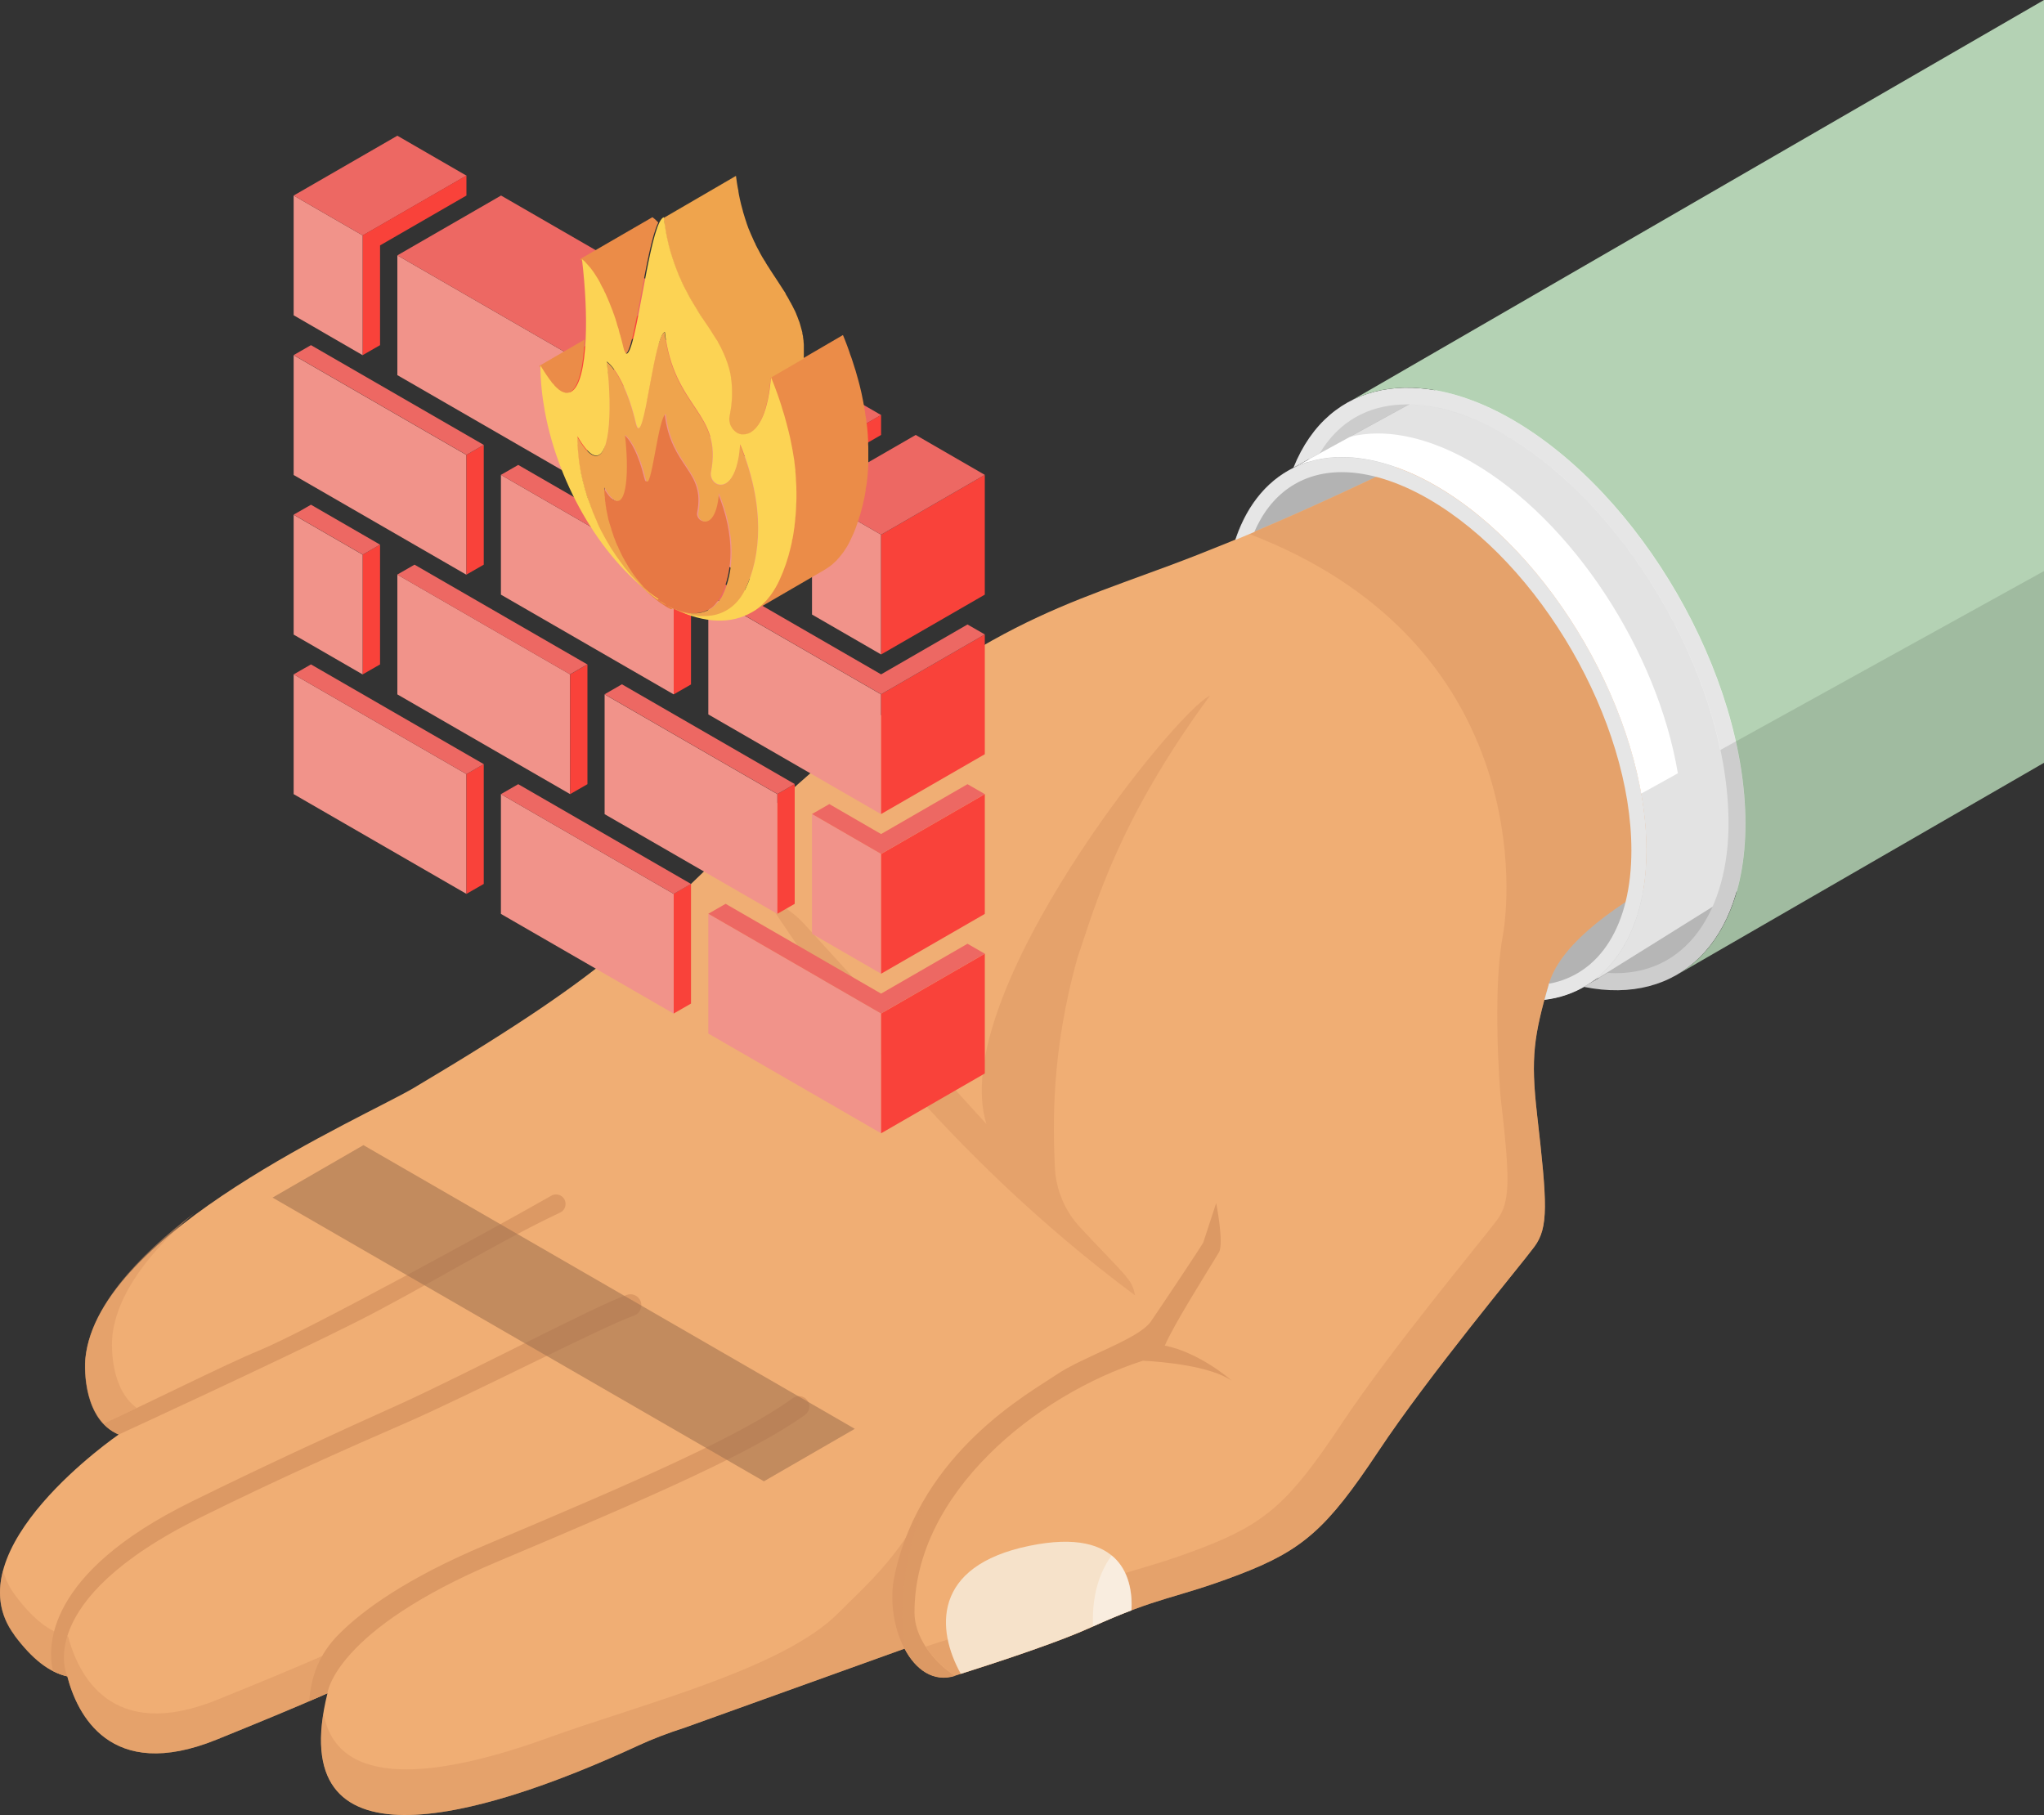 <?xml version="1.0" encoding="UTF-8"?>
<svg xmlns="http://www.w3.org/2000/svg" id="Ebene_1" data-name="Ebene 1" viewBox="0 0 150 133.2">
  <rect x="0" y="0" width="150" height="133.2" fill="#333333" stroke="none"/>
  <defs>
    <style>
      .cls-1 {
        opacity: .39;
      }

      .cls-1, .cls-2, .cls-3, .cls-4, .cls-5, .cls-6, .cls-7, .cls-8, .cls-9, .cls-10, .cls-11, .cls-12, .cls-13, .cls-14, .cls-15, .cls-16, .cls-17, .cls-18, .cls-19, .cls-20, .cls-21, .cls-22, .cls-23, .cls-24, .cls-25, .cls-26, .cls-27, .cls-28, .cls-29, .cls-30 {
        stroke-width: 0px;
      }

      .cls-1, .cls-26 {
        fill: #fff;
      }

      .cls-2 {
        fill: #b3b3b3;
      }

      .cls-3 {
        fill: #a18a39;
      }

      .cls-4 {
        fill: #fcd354;
      }

      .cls-5 {
        fill: #efa44d;
      }

      .cls-6 {
        fill: #843a13;
      }

      .cls-7 {
        opacity: .54;
      }

      .cls-7, .cls-9 {
        fill: #dc9964;
      }

      .cls-8 {
        fill: #9c6f33;
      }

      .cls-10 {
        fill: #9c8637;
      }

      .cls-11 {
        fill: #a9913b;
      }

      .cls-12 {
        fill: #a58d3a;
      }

      .cls-13 {
        fill: #f6e2ca;
      }

      .cls-14 {
        fill: #a37450;
        opacity: .6;
      }

      .cls-15 {
        fill: #a07235;
      }

      .cls-16 {
        fill: #944f2b;
      }

      .cls-17 {
        fill: #f0ae74;
      }

      .cls-18 {
        fill: #ed6863;
      }

      .cls-19 {
        fill: #e77844;
      }

      .cls-20 {
        fill: #f9423a;
      }

      .cls-21 {
        fill: #986c32;
      }

      .cls-22 {
        fill: #b4d2b4;
      }

      .cls-23 {
        fill: #000;
        opacity: .11;
      }

      .cls-24 {
        fill: #98522c;
      }

      .cls-25 {
        fill: #ccc;
      }

      .cls-27 {
        fill: #e6e6e6;
      }

      .cls-28 {
        fill: #a47536;
      }

      .cls-29 {
        fill: #f1938a;
      }

      .cls-30 {
        fill: #eb8c48;
      }
    </style>
  </defs>
  <g>
    <path class="cls-25" d="M94.7,40.44c0,10.75,7.57,23.86,16.88,29.24,2.52,1.45,5,2.22,7.19,2.22,5.2,0,8.43-4.31,8.43-11.24,0-10.75-7.57-23.86-16.88-29.24-2.52-1.45-5-2.22-7.19-2.22-5.2,0-8.43,4.31-8.43,11.24Z"></path>
    <path class="cls-2" d="M112.27,73.43c5.19,0,8.54-4.33,8.54-11.02,0-9.83-6.93-21.84-15.45-26.76-2.39-1.38-4.78-2.11-6.9-2.11-5.19,0-8.54,4.33-8.54,11.02,0,9.84,6.93,21.84,15.45,26.76,2.39,1.38,4.78,2.11,6.9,2.11Z"></path>
    <path class="cls-2" d="M91.03,44.56c0,9.48,6.68,21.06,14.9,25.8,2.22,1.28,4.42,1.96,6.34,1.96,4.59,0,7.44-3.8,7.44-9.92,0-9.48-6.68-21.06-14.9-25.8-2.22-1.28-4.42-1.96-6.34-1.96-4.59,0-7.44,3.8-7.44,9.92Z"></path>
    <g>
      <path class="cls-17" d="M1.06,120.01c1.31,1.75,2.54,2.71,3.88,3.02.7,2.7,3.1,7.82,10.95,4.64,3.11-1.26,5.8-2.37,8.14-3.4-3.23,13.06,10.61,9.47,22.77,3.85,1.09-.5,2.24-.94,3.43-1.32h0s16.16-5.81,16.16-5.81c.8,1.52,2.1,2.48,3.68,1.99.2-.07,6.81-2.1,9.97-3.54,5.17-2.35,6.07-2.05,10.83-3.86,4.76-1.81,6.52-3.41,10.27-9.05,3.75-5.65,10.41-13.61,11.46-15.03,1.05-1.42.95-3.15.2-9.7-.49-4.26-.21-5.82.85-9.56.73-2.55,3.85-5.28,9.23-8.19-2.43-4.61-2.57-9.65-3.9-13.23-5.26-14.09-5.28-19.33-10.09-19.63-.38-.02-11.67,6.08-23.11,10.33-9.1,3.39-15.3,4.9-30.39,18.9-8.88,8.23-9.39,10.12-24.99,19.4-3.72,2.21-23.18,10.57-24.13,19.85-.08.81-.12,4.52,2.45,5.6,0,0-12.34,8.45-7.66,14.72Z"></path>
      <path class="cls-7" d="M58.94,67.72l13.45,14.77c-2.94-9.41,13.93-30.35,16.4-31.43-6.72,9.14-8.39,15.35-9.7,19.17-1.97,6.97-1.81,12.34-1.68,15.41.07,1.66.73,3.23,1.86,4.44,3.44,3.68,3.82,3.79,4.02,4.98-13.9-10.34-22.78-22.42-27.03-29.06,1.03.34,1.94.93,2.67,1.72Z"></path>
      <path class="cls-9" d="M65.66,115.56c1.96-9.04,9.94-13.36,11.83-14.65,1.99-1.36,6.08-2.63,6.97-3.93.89-1.3,3.5-5.21,3.84-5.79h0s.95-2.9.95-2.9c0,0,.59,2.97.2,3.62-1.17,1.93-3.29,5.28-3.97,6.84,2.53.51,4.78,2.45,4.92,2.58-1.58-1.08-5.02-1.39-6.52-1.47-7.91,2.53-16.79,9.79-16.77,18.49,0,1.75,1.34,3.61,2.99,4.64-3.21,1.02-5.25-3.89-4.44-7.41Z"></path>
      <path class="cls-7" d="M77.29,117.49c5.17-2.35,6.07-2.05,10.83-3.86,4.76-1.81,6.52-3.41,10.27-9.05,3.75-5.65,10.41-13.61,11.46-15.03,1.02-1.38.96-3.05.26-9.17h0c-.01-.1-.61-7.43.16-11.62.79-4.3,1.31-21.92-18.58-29.57,9.13-3.85,16.89-8,17.2-7.98,4.81.3,4.83,5.54,10.09,19.63,1.33,3.57,1.47,8.61,3.9,13.22-5.38,2.91-8.5,5.63-9.23,8.18-1.07,3.73-1.35,5.3-.85,9.56,0,.02,0,.04,0,.07,0,0,0,0,0,0,.75,6.5.84,8.22-.21,9.63-1.05,1.42-7.71,9.39-11.46,15.03-3.75,5.64-5.5,7.24-10.27,9.05-4.76,1.81-5.66,1.52-10.83,3.86-3.07,1.39-9.38,3.35-9.94,3.53-.85-.54-1.62-1.29-2.16-2.13,1.74-.55,6.74-2.15,9.36-3.34Z"></path>
      <path class="cls-7" d="M7.57,104.48c.68-.3,1.53-.7,2.47-1.15-1.91-1.37-1.87-4.5-1.8-5.23.32-3.16,2.77-6.27,6-9.06-4.18,3.18-7.59,6.88-7.98,10.66-.07.67-.1,3.28,1.3,4.79Z"></path>
      <path class="cls-7" d="M1.06,120.01c1.3,1.75,2.54,2.71,3.88,3.02.7,2.7,3.1,7.82,10.95,4.64,2.93-1.19,5.49-2.24,7.73-3.22.03-.91.18-1.94.47-3.11-2.34,1.03-5.03,2.14-8.14,3.4-7.85,3.18-10.24-1.94-10.95-4.64-1.34-.31-2.57-1.27-3.88-3.02-.44-.59-.73-1.2-.9-1.82-.43,1.61-.29,3.24.84,4.75Z"></path>
      <path class="cls-9" d="M3.87,122.62c.35.19.71.32,1.07.4,0,0-2.72-5.48,9.78-11.66,5.72-2.83,10.82-5.09,14.96-6.89,4.9-2.13,14.51-7.1,16.85-7.92.47-.17.68-.73.43-1.16-.19-.34-.6-.49-.96-.36-2.28.79-11.87,5.85-16.71,8.04-4.22,1.9-9.43,4.27-15.25,7.14-10.74,5.28-10.56,10.67-10.16,12.41Z"></path>
      <path class="cls-9" d="M22.69,124.84c.46-.19.9-.39,1.34-.58,0,0,.47-4.6,12.49-9.66,11.37-4.79,18.74-8.02,22.56-10.77.35-.25.42-.74.15-1.08-.25-.32-.71-.39-1.04-.15-3.8,2.76-11.19,5.99-22.6,10.8-5.76,2.43-8.96,4.76-10.72,6.53-1.47,1.47-2.04,3.12-2.18,4.91Z"></path>
      <path class="cls-9" d="M7.57,104.48c.31.33.68.61,1.14.8,0,0,11.82-5.44,17.29-8.19,4.9-2.46,10.6-5.99,15.1-8.1.56-.26.53-1.07-.05-1.29-.2-.07-.41-.06-.59.05-3.87,2.21-17.92,9.91-21.49,11.38-2.35.96-8.49,4.04-11.39,5.35Z"></path>
      <path class="cls-13" d="M70.51,122.84c3.46-1.1,7.35-2.41,9.52-3.4,1.2-.54,2.16-.94,3-1.26.11-2.08-.52-6.18-7.51-4.73-7.15,1.48-6.8,6.18-5.01,9.39Z"></path>
      <path class="cls-1" d="M80.21,119.36c1.12-.5,2.03-.88,2.83-1.18.06-1.16-.1-2.93-1.46-4.03-.6.84-1.48,2.41-1.37,5.22Z"></path>
      <path class="cls-7" d="M46.8,128.11c1.09-.5,2.24-.94,3.43-1.32h0s16.18-5.81,16.18-5.81c-.8-5.75,1.36-10.23,1.4-10.46-1.81,3.77-4.58,6.13-6.27,7.84-4.08,4.13-14.41,6.67-21.36,9.19-8.12,2.94-15.47,3.78-16.44-1.84-1.86,11.34,11.38,7.81,23.07,2.41Z"></path>
      <path class="cls-9" d="M50.22,126.79c.18-.06.36-.11.55-.17-.18.05-.36.11-.54.17h0Z"></path>
      <path class="cls-9" d="M70.07,122.98s-.07.02-.11.03c.04-.01.08-.03.13-.04,0,0-.01,0-.02,0Z"></path>
      <path class="cls-9" d="M67.13,122.06s.04.05.06.07c.01.02.03.03.04.05-.04-.04-.07-.08-.11-.12Z"></path>
    </g>
    <path class="cls-27" d="M113.64,72.23s0-.02.01-.03c0,0,0,0,0,0,3.78-.69,6.07-4.31,6.07-9.79,0-9.48-6.68-21.06-14.9-25.8-2.22-1.28-4.42-1.96-6.35-1.96-2.99,0-5.24,1.61-6.44,4.43,0-.01.01-.03.02-.04-.46.19-.92.39-1.38.58,1.26-3.8,4.05-6.07,7.81-6.07,2.12,0,4.51.73,6.9,2.11,8.52,4.92,15.45,16.92,15.45,26.76,0,6.23-2.91,10.41-7.49,10.96.1-.36.2-.73.32-1.13Z"></path>
    <path class="cls-26" d="M94.69,34.45c1.11-.59,2.37-.91,3.78-.91,2.12,0,4.51.73,6.9,2.11,8.52,4.92,15.45,16.92,15.45,26.76,0,4.67-1.63,8.18-4.38,9.88,1.24-.71,28.83-18.01,28.83-18.01l-26.04-33.26-24.53,13.43Z"></path>
    <path class="cls-27" d="M96.84,33.28h0c2.9-4.84,8.6-4.26,13.5-1.43,9.1,5.25,16.51,18.08,16.51,28.59,0,6.21-3.01,11.33-8.87,10.96-.84.48-1.38.8-1.54.89-.07.04-.14.08-.22.13.01,0,.03,0,.05.01,6.86,1.38,11.81-3.21,11.81-11.99,0-10.92-7.67-24.2-17.13-29.66-6.76-3.9-13.4-3.01-16.03,3.54.13-.07-.12.07,1.91-1.05Z"></path>
    <path class="cls-22" d="M99.2,29.38c3.2-1.63,7.46-1.08,11.76,1.4,9.46,5.46,17.13,18.74,17.13,29.66,0,5.37-1.86,9.18-4.87,11h-.02s-.01.02-.02.03h0s26.82-15.49,26.82-15.49V0s-50.8,29.38-50.8,29.38Z"></path>
    <path class="cls-23" d="M103.41,29.68c2.24.03,4.65.85,6.93,2.17,7.58,4.38,13.99,14.01,15.91,23.19,6.95-3.84,18.32-10.13,23.75-13.13v14.07s-26.82,15.49-26.82,15.49h0s.01-.01.02-.02c-1.91,1.15-4.27,1.51-6.93.97-.02,0-.03,0-.05-.01.07-.04.15-.08.22-.13,2.75-1.7,4.38-5.22,4.38-9.88,0-1.35-.13-2.75-.38-4.16.04-.02,1.06-.58,2.69-1.49-1.49-8.91-7.7-18.55-15.11-22.83-2.39-1.38-4.78-2.11-6.9-2.11-.74,0-1.45.09-2.11.26l4.39-2.4Z"></path>
  </g>
  <polygon class="cls-14" points="20 87.89 56.06 108.71 62.73 104.86 26.67 84.04 20 87.89"></polygon>
  <g>
    <g>
      <path id="path4506" class="cls-29" d="M64.66,74.38l-12.68-7.32v8.79s12.68,7.32,12.68,7.32v-8.79Z"></path>
      <path id="path4510" class="cls-29" d="M49.44,65.6l-12.68-7.32v8.79s12.68,7.32,12.68,7.32v-8.79Z"></path>
      <path id="path4512" class="cls-29" d="M34.23,56.81l-12.68-7.32v8.79s12.68,7.32,12.68,7.32v-8.79Z"></path>
      <path id="path4514" class="cls-29" d="M41.84,49.49l-12.68-7.32v8.79s12.68,7.32,12.68,7.32v-8.79Z"></path>
      <path id="path4516" class="cls-29" d="M57.05,58.28l-12.68-7.32v8.79s12.68,7.32,12.68,7.32v-8.79Z"></path>
      <path id="path4518" class="cls-29" d="M64.66,62.67l-5.07-2.93v8.79s5.07,2.93,5.07,2.93v-8.79Z"></path>
      <path id="path4520" class="cls-29" d="M26.62,40.71l-5.07-2.93v8.79s5.07,2.93,5.07,2.93v-8.79Z"></path>
      <path id="path4522" class="cls-29" d="M64.66,50.96l-12.68-7.32v8.79s12.68,7.32,12.68,7.32v-8.79Z"></path>
      <path id="path4524" class="cls-29" d="M49.44,42.17l-12.68-7.32v8.79s12.68,7.32,12.68,7.32v-8.79Z"></path>
      <path id="path4526" class="cls-29" d="M34.23,33.39l-12.68-7.32v8.79s12.68,7.32,12.68,7.32v-8.79Z"></path>
      <path id="path4534" class="cls-29" d="M41.84,26.06l-12.68-7.32v8.79s12.68,7.32,12.68,7.32v-8.79Z"></path>
      <path id="path4536" class="cls-29" d="M57.05,34.85l-12.68-7.32v8.79s12.68,7.32,12.68,7.32v-8.79Z"></path>
      <path id="path4538" class="cls-29" d="M64.66,39.24l-5.07-2.93v8.79s5.07,2.93,5.07,2.93v-8.79Z"></path>
      <path id="path4540" class="cls-29" d="M26.62,17.28l-5.07-2.93v8.79s5.07,2.93,5.07,2.93v-8.79Z"></path>
      <path id="path4542" class="cls-18" d="M57.05,34.85l7.61-4.39-12.68-7.32-7.61,4.39,12.68,7.32Z"></path>
      <path id="path4548" class="cls-20" d="M72.27,34.85v8.79s-7.61,4.39-7.61,4.39v-8.79s7.61-4.39,7.61-4.39Z"></path>
      <path id="path4552" class="cls-20" d="M72.27,46.56v8.79s-7.61,4.39-7.61,4.39v-8.79s7.61-4.39,7.61-4.39Z"></path>
      <path id="path4558" class="cls-20" d="M72.27,58.28v8.79s-7.61,4.39-7.61,4.39v-8.79s7.61-4.39,7.61-4.39Z"></path>
      <path id="path4566" class="cls-18" d="M41.84,26.06l7.61-4.39-12.68-7.32-7.61,4.39,12.68,7.32Z"></path>
      <path id="path4568" class="cls-18" d="M72.27,34.85l-5.07-2.93-7.61,4.39,5.07,2.93,7.61-4.39Z"></path>
      <path id="path4570" class="cls-18" d="M34.23,12.89l-5.07-2.93-7.61,4.39,5.07,2.93,7.61-4.39Z"></path>
      <path id="path4572" class="cls-20" d="M72.27,69.99v8.79s-7.61,4.39-7.61,4.39v-8.79s7.61-4.39,7.61-4.39Z"></path>
      <path id="path4601" class="cls-20" d="M64.66,30.46v1.46s-6.34,3.66-6.34,3.66v7.32s-1.27.73-1.27.73v-8.79s7.61-4.39,7.61-4.39Z"></path>
      <path id="path4603" class="cls-20" d="M49.44,21.67v1.46s-6.34,3.66-6.34,3.66v7.32s-1.27.73-1.27.73v-8.79s7.61-4.39,7.61-4.39Z"></path>
      <path id="path4605" class="cls-20" d="M34.23,12.89v1.46s-6.34,3.66-6.34,3.66v7.32s-1.27.73-1.27.73v-8.79s7.61-4.39,7.61-4.39Z"></path>
      <path id="path4609" class="cls-18" d="M72.27,46.56l-1.27-.73-6.34,3.66-11.41-6.59-1.27.73,12.68,7.32,7.61-4.39Z"></path>
      <path id="path4611" class="cls-20" d="M49.44,50.96l1.27-.73v-8.79s-1.27.73-1.27.73v8.79Z"></path>
      <path id="path4613" class="cls-20" d="M34.23,42.17l1.27-.73v-8.79s-1.27.73-1.27.73v8.79Z"></path>
      <path id="path4615" class="cls-20" d="M57.05,67.06l1.27-.73v-8.79s-1.27.73-1.27.73v8.79Z"></path>
      <path id="path4617" class="cls-20" d="M41.84,58.28l1.27-.73v-8.79s-1.27.73-1.27.73v8.79Z"></path>
      <path id="path4619" class="cls-20" d="M26.62,49.49l1.27-.73v-8.79s-1.27.73-1.27.73v8.79Z"></path>
      <path id="path4621" class="cls-20" d="M49.44,74.38l1.27-.73v-8.79s-1.27.73-1.27.73v8.79Z"></path>
      <path id="path4623" class="cls-20" d="M34.23,65.6l1.27-.73v-8.79s-1.27.73-1.27.73v8.79Z"></path>
      <path id="path4625" class="cls-18" d="M72.27,69.99l-1.27-.73-6.34,3.66-11.41-6.59-1.27.73,12.68,7.32,7.61-4.39Z"></path>
      <path id="path4627" class="cls-18" d="M72.27,58.28l-1.27-.73-6.34,3.66-3.8-2.2-1.27.73,5.07,2.93,7.61-4.39Z"></path>
      <path id="path4629" class="cls-18" d="M50.71,41.44l-12.68-7.32-1.27.73,12.68,7.32,1.27-.73Z"></path>
      <path id="path4631" class="cls-18" d="M35.5,32.65l-12.68-7.32-1.27.73,12.68,7.32,1.27-.73Z"></path>
      <path id="path4633" class="cls-18" d="M43.1,48.76l-12.68-7.32-1.27.73,12.68,7.32,1.27-.73Z"></path>
      <path id="path4635" class="cls-18" d="M58.32,57.54l-12.68-7.32-1.27.73,12.68,7.32,1.27-.73Z"></path>
      <path id="path4637" class="cls-18" d="M50.71,64.87l-12.68-7.32-1.27.73,12.68,7.32,1.27-.73Z"></path>
      <path id="path4639" class="cls-18" d="M35.5,56.08l-12.68-7.32-1.27.73,12.68,7.32,1.27-.73Z"></path>
      <path id="path4641" class="cls-18" d="M27.89,39.97l-5.07-2.93-1.27.73,5.07,2.93,1.27-.73Z"></path>
    </g>
    <g>
      <path class="cls-6" d="M43.63,37.88s.01.03.02.05h0s-.02-.05-.02-.05Z"></path>
      <polygon class="cls-6" points="56.88 43.16 56.84 43.24 56.86 43.2 56.88 43.16"></polygon>
      <polygon class="cls-6" points="55.43 44.79 55.38 44.82 55.41 44.8 55.43 44.79"></polygon>
      <path class="cls-6" d="M43.12,36.54c.02.06.04.11.06.17v-.04s-.04-.09-.06-.13Z"></path>
      <path class="cls-6" d="M42.92,35.87c.02.08.04.15.07.23-.02-.06-.03-.11-.05-.17l-.02-.06Z"></path>
      <path class="cls-6" d="M42.76,35.28l-.02-.06c.04.17.08.33.13.5h0c-.04-.15-.07-.29-.11-.43Z"></path>
      <path class="cls-6" d="M43.3,37.04c.02.06.04.11.06.17l-.02-.06s-.03-.07-.04-.11Z"></path>
      <path class="cls-6" d="M42.47,33.72c.01.09.03.19.04.28-.01-.09-.03-.18-.04-.28h0Z"></path>
      <path class="cls-6" d="M42.43,33.35c0,.06.01.12.02.18h0c0-.06-.01-.12-.02-.18Z"></path>
      <path class="cls-6" d="M43.46,37.46c.03.08.07.17.1.25l-.05-.13-.05-.13Z"></path>
      <path class="cls-6" d="M42.54,34.22s.01.08.02.12c0-.04-.01-.08-.02-.11h0Z"></path>
      <path class="cls-11" d="M44.94,39.13s.04.1.05.14c-.02-.04-.03-.09-.05-.13h0Z"></path>
      <path class="cls-11" d="M42.51,34.03h0c0,.06.02.13.03.19h0c-.01-.06-.02-.13-.03-.19Z"></path>
      <path class="cls-11" d="M42.44,33.52h0c0,.07.02.13.02.2h0c0-.06-.02-.13-.02-.2Z"></path>
      <path class="cls-11" d="M45.07,39.49h0c.03.07.06.14.09.22v-.04s-.09-.19-.09-.19Z"></path>
      <path class="cls-11" d="M43.02,36.21c.02.06.04.12.06.19,0,.01,0,.02.01.03-.02-.08-.05-.16-.08-.24,0,0,0,.01,0,.02Z"></path>
      <path class="cls-11" d="M42.72,35.12s0,.04.01.07v.03s.02.06.02.06l-.04-.17Z"></path>
      <path class="cls-11" d="M44.74,38.52s.02.08.04.13h0s-.02-.09-.04-.13Z"></path>
      <path class="cls-11" d="M44.36,36.65s0,.07.01.11h0s0-.07-.01-.11Z"></path>
      <path class="cls-11" d="M44.44,37.25h0c.01.08.03.16.04.24h0c-.01-.08-.03-.16-.04-.24Z"></path>
      <path class="cls-11" d="M44.55,37.8s.02.09.03.13v-.02s-.02-.08-.03-.11Z"></path>
      <path class="cls-11" d="M43.18,36.71c.02.06.04.13.07.19,0,.01,0,.02.01.03-.03-.09-.06-.17-.09-.26v.04Z"></path>
      <path class="cls-11" d="M44.66,38.23s.01.05.02.07h0s-.01-.05-.02-.07Z"></path>
      <path class="cls-11" d="M42.87,35.7h0s.04.17.04.17l.02.06c-.02-.07-.04-.15-.06-.23Z"></path>
      <path class="cls-11" d="M45.29,40.02c-.03-.06-.06-.12-.08-.18h0c.03.06.06.13.1.21h0v-.02Z"></path>
      <path class="cls-11" d="M43.65,37.94c.05.12.1.24.16.36l.02.06c.07.16.15.31.22.47l.07.14c.05.11.11.21.17.32l.09.17c.05.1.11.19.16.28l.1.17c.05.09.11.18.16.27l.06.1h0c-.46-.74-.88-1.53-1.23-2.35Z"></path>
      <path class="cls-11" d="M43.51,37.59l.05.13.07.16.02.05c-.05-.11-.09-.22-.14-.33Z"></path>
      <path class="cls-11" d="M43.36,37.21c.02.06.05.12.07.19,0,.01.01.03.02.04-.04-.1-.08-.19-.11-.29l.02.06Z"></path>
      <path class="cls-12" d="M44.88,40.28h0s.06.09.06.09l.07.1c.06.1.13.19.19.29l.04.06c.08.11.16.22.24.33l.06.09c.06.08.12.17.19.25l.07.1c.08.1.16.21.25.31v.02c.09.1.18.19.26.29l.08.09.09.09h0c-.58-.64-1.11-1.35-1.59-2.12Z"></path>
      <path class="cls-12" d="M45.95,41.29l-.03-.04c.04.07.08.13.12.2l-.03-.05-.07-.11Z"></path>
      <path class="cls-12" d="M45.74,40.93s.05.08.07.12l-.04-.07-.03-.05Z"></path>
      <path class="cls-12" d="M46.54,42.18s.03.05.05.07l-.03-.04s-.02-.02-.02-.03Z"></path>
      <polygon class="cls-12" points="45.3 40.04 45.34 40.12 45.3 40.04 45.3 40.04"></polygon>
      <path class="cls-12" d="M45.6,40.66l-.04-.08c.04.08.08.16.12.24v-.02s-.08-.13-.08-.13Z"></path>
      <path class="cls-12" d="M46.13,41.58l-.02-.03c.08.12.15.24.23.35l-.05-.08c-.06-.08-.11-.16-.16-.25Z"></path>
      <path class="cls-3" d="M46.48,42.4h0s.13.14.13.14l.05.05c.09.09.17.18.26.27l.07.07c.09.09.18.17.27.26h.01c.09.09.18.17.27.25l.07.06c.09.08.19.15.28.23l.05.04.14.11h0c-.56-.42-1.09-.91-1.59-1.46Z"></path>
      <path class="cls-3" d="M47.29,43.1l-.04-.04c.06.06.12.12.18.18l-.05-.05-.09-.09Z"></path>
      <path class="cls-3" d="M47.55,43.36c.06.06.13.12.19.18l-.13-.13-.06-.06Z"></path>
      <path class="cls-3" d="M47.76,43.56c.05.05.11.09.16.14h-.01s-.15-.14-.15-.14Z"></path>
      <path class="cls-3" d="M46.65,42.34c.04.05.08.1.12.15l-.09-.12-.03-.03Z"></path>
      <path class="cls-10" d="M48.14,43.88l-.04-.03c.06.05.13.1.19.15l-.02-.02-.12-.1Z"></path>
      <path class="cls-10" d="M48.4,44.08h-.02s.09.05.13.08c0,0,0,0,0,0l-.11-.08Z"></path>
      <path class="cls-10" d="M48.89,44.4h0s-.02-.02-.04-.02c.01,0,.02.02.04.02Z"></path>
      <path class="cls-10" d="M48.53,44.18s-.02-.01-.03-.02c-.15-.1-.29-.19-.44-.3h0s.12.09.12.09l.05.04s.02.01.03.02c.09.06.18.12.27.17h0Z"></path>
      <path class="cls-10" d="M48.85,44.38s.02.02.04.02c-.02-.01-.03-.02-.05-.03,0,0,0,0,.01,0Z"></path>
      <polygon class="cls-28" points="45.14 39.68 45.16 39.71 45.2 39.82 45.21 39.83 45.14 39.68"></polygon>
      <path class="cls-28" d="M45.01,39.34s0,0,0,.01l.05.12h0s-.06-.14-.06-.14Z"></path>
      <polygon class="cls-28" points="44.48 37.49 44.49 37.52 44.48 37.48 44.48 37.49"></polygon>
      <polygon class="cls-28" points="44.89 38.99 44.89 39 44.94 39.13 44.94 39.14 44.89 38.99"></polygon>
      <polygon class="cls-28" points="44.78 38.65 44.81 38.76 44.78 38.65 44.78 38.65"></polygon>
      <polygon class="cls-28" points="44.67 38.3 44.69 38.34 44.67 38.3 44.67 38.3"></polygon>
      <polygon class="cls-28" points="44.37 36.76 44.38 36.8 44.37 36.76 44.37 36.76"></polygon>
      <polygon class="cls-28" points="44.43 37.18 44.44 37.25 44.44 37.25 44.43 37.18"></polygon>
      <polygon class="cls-28" points="44.58 37.93 44.58 37.93 44.58 37.91 44.58 37.93"></polygon>
      <path class="cls-28" d="M45.67,40.79v.02s.07.11.07.11l.03.05c-.04-.06-.07-.12-.1-.19Z"></path>
      <path class="cls-28" d="M45.84,41.11s0,.02.01.02l.07.12.03.04c-.04-.06-.07-.12-.11-.18Z"></path>
      <path class="cls-28" d="M45.3,40.04l.04.08v.03s.06.09.08.13c-.04-.09-.08-.18-.12-.27v.02Z"></path>
      <path class="cls-28" d="M45.51,40.48s0,0,0,0l.04.09.04.08c-.03-.06-.06-.12-.09-.18Z"></path>
      <polygon class="cls-28" points="46.01 41.4 46.04 41.45 46.09 41.52 46.09 41.52 46.01 41.4"></polygon>
      <path class="cls-15" d="M46.34,41.91l.02.04s.03.05.05.07c-.04-.06-.09-.12-.13-.19l.05.08Z"></path>
      <polygon class="cls-15" points="46.09 41.52 46.09 41.52 46.11 41.55 46.13 41.58 46.09 41.52"></polygon>
      <path class="cls-15" d="M46.9,42.66h0s.06.07.09.1c-.06-.07-.12-.14-.17-.21.03.04.06.07.08.11Z"></path>
      <path class="cls-15" d="M47.16,42.95s.01.02.02.02l.03.04h0s-.05-.06-.05-.06Z"></path>
      <polygon class="cls-15" points="46.56 42.21 46.59 42.25 46.65 42.34 46.68 42.37 46.56 42.21"></polygon>
      <polygon class="cls-8" points="47.21 43.01 47.21 43.01 47.25 43.05 47.29 43.1 47.21 43.01"></polygon>
      <path class="cls-8" d="M47.43,43.24l.08.08s.02.02.03.03l-.15-.16.05.05Z"></path>
      <path class="cls-8" d="M47.61,43.42l.13.13h.01s.15.14.15.14c-.1-.09-.2-.18-.3-.27Z"></path>
      <path class="cls-8" d="M48,43.77s0,0,.01.01l.08.06.04.03-.14-.11Z"></path>
      <polygon class="cls-8" points="48.26 43.98 48.28 44 48.33 44.03 48.33 44.03 48.26 43.98"></polygon>
      <polygon class="cls-21" points="48.33 44.03 48.33 44.03 48.37 44.07 48.4 44.08 48.33 44.03"></polygon>
      <path class="cls-10" d="M49.19,44.57l.03.02s-.02-.01-.03-.02h0Z"></path>
      <polygon class="cls-10" points="51.62 44.89 51.69 44.87 51.63 44.89 51.62 44.89"></polygon>
      <polygon class="cls-10" points="51.96 44.74 52 44.72 51.99 44.73 51.96 44.74"></polygon>
      <path class="cls-21" d="M51.69,44.87h.04s.14-.08.14-.08h.02s.05-.04.05-.04c-.1.05-.2.1-.31.13l.06-.02Z"></path>
      <polygon class="cls-21" points="52 44.72 52.03 44.71 52.05 44.7 51.99 44.73 52 44.72"></polygon>
      <polygon class="cls-21" points="52.13 44.64 52.14 44.64 52.16 44.62 52.16 44.62 52.16 44.62 52.17 44.62 52.18 44.61 52.13 44.64"></polygon>
      <polygon class="cls-21" points="52.25 44.56 52.26 44.55 52.28 44.54 52.28 44.53 52.25 44.56"></polygon>
      <polygon class="cls-21" points="52.42 44.41 52.43 44.41 52.45 44.38 52.46 44.38 52.42 44.41"></polygon>
      <path class="cls-21" d="M49.35,44.65s.03.01.05.02h.02s.05.03.05.03c.06.03.13.05.19.08h0s.18.06.18.06l.05.02.14.04h.05s.18.05.18.05h.01s.17.03.17.03h.05s.13.02.13.02h.05s.17.01.17.01h.17s.05,0,.05,0h.12s.04-.02.04-.02l.16-.03h.02s.13-.04.13-.04h.05s.04-.03.04-.03c-.65.21-1.43.14-2.26-.25Z"></path>
      <polygon class="cls-21" points="52.79 43.98 52.8 43.96 52.8 43.96 52.79 43.98"></polygon>
      <rect class="cls-21" x="52.63" y="44.17" width="0" height=".04" transform="translate(-15.25 33.48) rotate(-31.05)"></rect>
      <rect class="cls-21" x="52.67" y="44.13" width=".01" height="0"></rect>
      <polygon class="cls-21" points="52.54 44.29 52.56 44.27 52.54 44.29 52.54 44.29"></polygon>
      <path class="cls-21" d="M49.03,44.49h0s.01,0,.02,0h-.02Z"></path>
      <path class="cls-21" d="M49.03,44.49l.06.03h0s-.04-.02-.06-.03Z"></path>
      <polygon class="cls-21" points="52.5 44.34 52.5 44.34 52.5 44.34 52.51 44.33 52.5 44.34"></polygon>
      <polygon class="cls-21" points="52.38 44.45 52.39 44.44 52.36 44.46 52.38 44.45"></polygon>
      <polygon class="cls-8" points="45.78 25.82 45.81 25.88 45.78 25.82 45.78 25.82"></polygon>
      <polygon class="cls-24" points="52.8 43.96 52.86 43.86 52.8 43.96 52.8 43.96"></polygon>
      <rect class="cls-24" x="52.66" y="44.13" width="0" height=".05" transform="translate(-15.65 36.63) rotate(-33.69)"></rect>
      <polygon class="cls-24" points="52.68 44.13 52.76 44.02 52.68 44.12 52.68 44.13"></polygon>
      <polygon class="cls-24" points="52.59 44.23 52.62 44.2 52.62 44.2 52.59 44.23"></polygon>
      <polygon class="cls-24" points="52.51 44.33 52.5 44.34 52.54 44.29 52.54 44.29 52.51 44.33"></polygon>
      <polygon class="cls-16" points="52.17 44.62 52.23 44.58 52.18 44.61 52.17 44.62"></polygon>
      <polygon class="cls-16" points="52.42 44.42 52.43 44.41 52.42 44.41 52.42 44.42"></polygon>
      <polygon class="cls-16" points="52.28 44.54 52.29 44.53 52.28 44.53 52.28 44.54"></polygon>
      <polygon class="cls-16" points="52.35 44.48 52.38 44.45 52.36 44.46 52.35 44.48"></polygon>
      <polygon class="cls-16" points="52.45 44.38 52.49 44.34 52.46 44.38 52.45 44.38"></polygon>
      <polygon class="cls-16" points="52.16 44.62 52.16 44.62 52.16 44.62 52.16 44.62"></polygon>
      <rect class="cls-21" x="51.25" y="22.95" width="0" height="0"></rect>
      <rect class="cls-28" x="53.39" y="26.89" width=".07" height="0" transform="translate(-5.94 34.15) rotate(-33.69)"></rect>
      <polygon class="cls-28" points="53.24 26.34 53.25 26.37 53.25 26.37 53.24 26.34"></polygon>
      <polygon class="cls-28" points="51.25 22.95 51.3 23.03 51.25 22.95 51.25 22.95"></polygon>
      <path class="cls-28" d="M51.37,23.14c.11.17.23.34.34.51v-.02c-.12-.16-.23-.33-.34-.49Z"></path>
      <polygon class="cls-28" points="52.49 24.85 52.51 24.88 52.5 24.88 52.49 24.85"></polygon>
      <polygon class="cls-28" points="52.63 25.09 52.64 25.11 52.64 25.11 52.63 25.09"></polygon>
      <polygon class="cls-15" points="53.68 29.04 53.67 29.08 53.68 29.05 53.68 29.04"></polygon>
      <polygon class="cls-15" points="53.61 27.76 53.61 27.79 53.61 27.79 53.61 27.76"></polygon>
      <polygon class="cls-15" points="53.65 28.08 53.65 28.13 53.65 28.13 53.65 28.08"></polygon>
      <polygon class="cls-28" points="57.48 30.33 57.51 30.42 57.51 30.42 57.48 30.33"></polygon>
      <path class="cls-28" d="M53.52,31.08v-.02s0,.01,0,.02Z"></path>
      <polygon class="cls-28" points="53.57 30.13 53.56 30.2 53.57 30.13 53.57 30.13"></polygon>
      <polygon class="cls-28" points="53.78 31.54 53.78 31.55 53.78 31.54 53.78 31.54"></polygon>
      <polygon class="cls-28" points="53.66 31.39 53.65 31.38 53.77 31.54 53.77 31.53 53.66 31.39"></polygon>
      <path class="cls-28" d="M58.36,34.98c0,.07,0,.14.01.2h0c0-.07,0-.14-.01-.2Z"></path>
      <path class="cls-28" d="M58.32,34.54s0,.06,0,.09h0s0-.06,0-.09Z"></path>
      <polygon class="cls-28" points="58.41 36.14 58.42 36.24 58.42 36.24 58.41 36.14"></polygon>
      <polygon class="cls-15" points="58.23 38.96 58.23 38.99 58.23 38.96 58.23 38.96"></polygon>
      <polygon class="cls-15" points="58.12 39.59 58.11 39.66 58.12 39.59 58.12 39.59"></polygon>
      <polygon class="cls-15" points="58.31 38.36 58.3 38.5 58.31 38.36 58.31 38.36"></polygon>
      <polygon class="cls-10" points="53.96 12.9 48.64 15.99 48.68 15.97 53.99 12.88 53.96 12.9"></polygon>
      <path class="cls-30" d="M39.75,27.12l.08.13.03.05.08.12.02.03c.05.07.09.13.13.19.09.13.18.26.27.37.01.01.02.03.03.04h0s.07.08.07.08h.01s.07.09.07.09l.03.03h0s.03.04.03.04l.05.06h.01s.06.07.06.07l.03.03.18.15h0s.15.11.15.11l.1.05h.03s.07.04.07.04h.03s.07.03.07.03h.03s.09.02.09.02h.08s.03,0,.03,0h.06s.03-.02.03-.02l.06-.02h.02s.07-.04.07-.04c.62-.36.96-1.83,1.05-3.85l-3.32,1.93c.04.07.09.15.13.22l.04.06Z"></path>
      <polygon class="cls-30" points="51.22 22.9 51.23 22.93 51.23 22.93 51.22 22.9"></polygon>
      <polygon class="cls-30" points="51.03 22.61 51.08 22.69 51.08 22.69 51.03 22.61"></polygon>
      <polygon class="cls-30" points="50.99 22.54 51 22.57 51 22.57 50.99 22.54"></polygon>
      <path class="cls-30" d="M50.91,22.42s-.03-.05-.05-.08c0,0,0,0,0,0,.04.06.08.13.12.19-.02-.04-.05-.08-.07-.12Z"></path>
      <path class="cls-30" d="M42.75,19.14l.04.03.05.05h0s.05.05.05.05h0s.05.06.05.06h0s.1.11.1.11h0s.15.18.15.18l.02.02c.05.06.1.12.15.19h0s.02.03.02.03h.01s.12.18.12.18l.02.03c.05.07.1.14.14.22h0s.02.03.02.03l.02.03.1.16.03.05c.04.07.08.14.12.22v.03s.02,0,.02,0h0c.03.07.07.13.1.2h0s.02.04.02.04l.02.03c.04.07.07.14.11.21v.03c.05.08.09.16.13.25v.03s.02.02.02.02h0c.04.09.07.17.11.25l.02.04c.03.07.06.14.09.22h0s.01.04.01.04c.08.2.16.4.24.61h0l.02.06v.03c.04.08.07.16.1.24h0s0,.03,0,.03v.03c.04.1.08.21.11.31v.03s.03.05.03.05h0c.03.08.05.16.07.24h0s.03.1.03.1h0c.03.1.06.2.09.3h0s.01.04.01.04h0c.03.11.06.23.09.34v.05s.03.05.03.05c.02.08.04.17.07.25l.03.11c.03.12.06.24.09.35l.02.09c.01.05.03.1.04.14v.05s.05.09.06.12h0s0,.01,0,.01h0s.03.06.03.06v.02s.03.03.03.03v.02s.03.01.03.01l.02.02h.03s0,.01,0,.01h.03s0,0,0,0c.67-.19,1.48-7.83,2.4-9.64h0s-.06-.06-.06-.06l-.05-.05-.06-.06-.05-.05-.06-.05-.05-.04-.06-.05-.04-.03h0s-5.32,3.08-5.32,3.08l.05.04.07.06Z"></path>
      <polygon class="cls-30" points="48.82 16.91 48.84 17.07 48.82 16.91 48.82 16.91"></polygon>
      <path class="cls-30" d="M56.54,27.69c.09.21.17.42.25.63l.02.05c.07.19.14.38.21.57h0c.1.27.18.54.27.8l.02.07h0c.05.16.1.31.14.46l.02.05.03.09h0c.1.33.18.65.26.97.02.08.04.15.06.23.08.34.15.67.22,1l.03.15c.03.19.07.37.1.56h0c.03.19.06.37.08.56v.04c.03.17.05.34.06.5,0,.04,0,.08.01.12,0,.03,0,.06,0,.08h0c.01.12.02.23.03.33,0,0,0,.02,0,.02,0,.07,0,.13.01.2h0c.02.33.03.65.04.96v.09s0,0,0,0c0,.09,0,.19,0,.28h0v.07c0,.2,0,.4-.01.59v.05c-.02.39-.05.76-.09,1.13h0s-.02.14-.02.14v.02c-.02.15-.04.3-.06.44h0v.03c-.03.2-.07.4-.11.6h0s-.01.07-.01.07v.07c-.04.13-.07.27-.1.4v.02c-.22.89-.5,1.71-.84,2.44-.04.08-.08.17-.12.25-.04.08-.08.15-.12.22l-.06.11-.02.04-.02.03c-.38.65-.86,1.17-1.41,1.55h-.02s-.03.03-.03.03c-.06.04-.13.08-.2.12l-.04.03c1.77-1.03,3.54-2.06,5.32-3.09.09-.05.18-.11.27-.17l.09-.06.18-.13.1-.08.15-.14.1-.09.07-.07.05-.06.15-.17.1-.12c.05-.06.1-.13.15-.19l.09-.13c.05-.07.1-.15.15-.23l.07-.11c.07-.12.14-.24.2-.37.07-.15.14-.3.21-.45l.05-.11c.07-.15.13-.31.19-.47h0s.02-.06.02-.06c.05-.13.09-.26.14-.4l.04-.13c.04-.13.09-.27.13-.41l.02-.07c.04-.16.09-.32.13-.49l.03-.13c.03-.13.06-.27.09-.4l.03-.13c.03-.17.06-.35.09-.52v-.1c.04-.15.06-.3.08-.45l.02-.16c.02-.17.04-.34.05-.52v-.04c.02-.19.03-.38.04-.57v-.07s0-.13,0-.13c0-.09,0-.19,0-.28,0-.07,0-.15,0-.22,0-.1,0-.19,0-.29,0-.07,0-.15,0-.22,0-.1,0-.2-.01-.3,0-.07,0-.15,0-.22,0-.1-.01-.21-.02-.31,0-.07,0-.14-.01-.22,0-.11-.02-.23-.03-.34,0-.06-.01-.13-.02-.19-.02-.16-.03-.31-.06-.47v-.08c-.03-.13-.05-.26-.07-.39,0-.06-.02-.11-.02-.17l-.03-.18c-.02-.13-.04-.26-.07-.39-.01-.07-.03-.15-.04-.22-.02-.12-.05-.23-.07-.35-.02-.08-.03-.16-.05-.24-.02-.11-.05-.23-.08-.34-.02-.08-.04-.17-.06-.25-.03-.11-.06-.23-.09-.34-.02-.08-.05-.17-.07-.25-.03-.11-.07-.23-.1-.35-.02-.09-.05-.17-.08-.26-.04-.12-.07-.24-.11-.35-.03-.08-.05-.17-.08-.25-.04-.12-.08-.25-.13-.37-.03-.08-.06-.16-.08-.24-.05-.14-.1-.28-.15-.42-.03-.07-.05-.14-.08-.21-.08-.21-.16-.42-.25-.63l-2.88,1.68-2.43,1.41Z"></path>
      <path class="cls-19" d="M49.35,44.65c.83.38,1.61.46,2.26.25h0s.01,0,.01,0c.11-.04.21-.08.31-.13h.03s.03-.03.03-.03l.06-.03.08-.05.05-.03.05-.03.02-.02.03-.03h0s.06-.05.06-.05l.02-.02.02-.02h0s.03-.03.03-.03h0s.03-.04.03-.04l.04-.04h0s.01-.01.01-.01l.03-.04.02-.02h0s.03-.04.03-.04l.02-.03.03-.03.03-.03h0s.07-.11.07-.11h0s.01-.02.01-.02v-.02s.03-.02.03-.02l.06-.09.03-.06v-.02s.08-.13.08-.13c.83-1.69,1.06-4.33-.26-7.51-.15,1.95-.85,2.25-1.24,2.02-.19-.11-.32-.35-.27-.58.61-3.12-1.91-3.25-2.39-7.25-.53.2-1.01,5.18-1.38,4.96-.04-.02-.08-.11-.12-.28-.37-1.56-.97-2.76-1.5-3.15.32,2.71.14,5.31-.76,4.79-.21-.12-.46-.42-.75-.93,0,.21,0,.42.02.63v.06s.02.13.02.13c0,.04,0,.07.01.11,0,.04,0,.07.01.11v.05s.02.09.02.09c.01.07.02.15.03.22v.06s.02.07.02.07c.01.08.03.16.04.24v.03s.02.08.02.08c.01.07.03.13.04.2,0,.04.02.08.03.11v.02s0,.01,0,.01c.02.09.05.19.07.28,0,.02.01.04.02.07v.04s.03.06.03.06c.01.04.02.08.04.12.01.04.02.08.04.12l.04.11v.02c.03.07.05.14.08.22l.05.15s.03.09.05.13c0,.02.02.04.02.07l.06.15.07.19.06.16c.03.06.05.12.08.18.04.09.08.18.12.27.03.06.06.13.09.19.03.06.06.12.09.18l.07.13c.03.06.07.13.1.19l.04.07s.02.04.03.06c.04.06.07.12.11.18l.07.11.07.12.04.07c.05.08.11.17.16.25.04.06.08.12.13.19.04.06.08.11.12.17,0,.01.02.02.02.03l.12.16.09.12s.03.04.05.06c.06.07.12.14.17.21.05.06.11.13.16.19l.05.06.08.09.09.09.15.16s.01.01.02.02l.06.06c.1.09.2.18.3.27h.01s.06.06.08.08l.14.11.12.1.07.05.06.05.11.08s.03.02.04.03c.1.06.19.13.29.19.02.01.03.02.05.03h0s.02.02.02.02h0s.09.06.09.06h.02s.02.02.02.02c.1.06.2.1.3.15Z"></path>
      <path class="cls-19" d="M49.13,44.54l.06.03h0s-.04-.02-.06-.03Z"></path>
      <polygon class="cls-19" points="48.54 44.18 48.54 44.18 48.53 44.18 48.54 44.18"></polygon>
      <path class="cls-5" d="M48.75,16.47l.02.12c.02.11.03.21.05.32l.03.15v.04c.03.15.06.29.09.43h0c.04.19.08.36.12.53l.02.07c.03.12.06.25.1.37l.03.09c.04.14.08.28.13.42l.02.05c.04.11.07.22.11.33l.02.05c.05.13.09.26.14.38l.02.04c.1.25.2.49.31.73v.02c.07.13.12.25.18.37h0c.06.12.11.23.17.34l.03.05c.12.22.23.43.35.64h0c.06.1.11.2.16.29h0s.02.04.03.05c.02.03.03.05.05.08.03.05.06.1.09.15h0s.03.04.03.04l.05.08s.06.1.1.15c0,.01.02.03.02.04l.02.03.02.03v.02s.01,0,.01,0l.05.08.07.1h0c.11.18.22.34.33.5v.02c.28.41.55.8.79,1.2l.02.03h0c.04.07.08.14.12.21v.02s.01,0,.01,0c.08.14.16.29.24.44l.03.07c.11.23.22.46.31.7v.03s.02.03.02.03h0c.03.08.06.16.09.24l.02.05c.02.07.04.13.06.2h0s.02.07.02.07h0c.02.08.05.17.07.25h0c.02.11.05.21.07.32v.02c.02.07.03.14.04.22v.03s0,.03,0,.03h0c.01.1.02.2.03.3v.05s0,0,0,0c0,.07.01.15.02.23v.02c0,.12.01.24.01.36h0v.03c0,.09,0,.19,0,.28h0s0,.04,0,.04c0,.12-.01.23-.02.35v.02c-.02.22-.05.44-.08.67h0s-.01.08-.01.08v.03c-.02.12-.04.23-.07.35l-.02.14v.02c0,.11,0,.21.04.31v.02c.03.1.08.2.13.29v.02s.02,0,.02,0l.11.14h0s0,0,0,0h0s0,0,0,0l.14.13.02.02.09.06.1.05h.03s.09.04.09.04h.02s.11.03.11.03h.03s.09.01.09.01h.03s.11,0,.11,0h.02s.1-.02.1-.02h.03s.12-.05.12-.05h0l.12-.06c.65-.37,1.31-1.52,1.51-4.06l2.43-1.41c0-.08.01-.15.01-.23v-.04s0-.04,0-.04c0-.09,0-.19,0-.28v-.04c0-.1,0-.2,0-.3v-.07c0-.08-.01-.16-.02-.23v-.07c-.01-.09-.03-.19-.04-.28v-.05c-.02-.08-.03-.15-.05-.22v-.07c-.05-.18-.09-.35-.14-.51l-.02-.07c-.02-.07-.04-.14-.06-.2l-.02-.04c-.03-.08-.06-.16-.09-.24l-.02-.06c-.03-.06-.05-.13-.08-.19l-.02-.06c-.03-.08-.07-.15-.1-.23l-.02-.03c-.03-.07-.06-.13-.1-.2l-.03-.06c-.03-.07-.07-.14-.11-.2v-.02c-.05-.07-.09-.15-.13-.22l-.03-.06-.1-.18-.03-.05c-.04-.07-.09-.14-.13-.22h0s0-.03,0-.03c-.1-.15-.2-.31-.3-.46h0c-.1-.16-.2-.32-.31-.48-.11-.17-.22-.33-.33-.5l-.02-.03c-.11-.16-.21-.33-.32-.5l-.03-.04c-.05-.09-.11-.17-.16-.26v-.02c-.07-.09-.12-.18-.18-.28l-.04-.06c-.11-.19-.22-.39-.32-.59l-.04-.07c-.05-.1-.1-.2-.16-.31v-.03c-.06-.1-.11-.2-.15-.3l-.03-.07c-.05-.11-.1-.22-.15-.33l-.02-.05c-.04-.1-.08-.2-.13-.31l-.03-.07c-.04-.12-.09-.24-.13-.36l-.02-.07c-.04-.11-.07-.22-.11-.33l-.02-.07c-.04-.13-.08-.26-.12-.39l-.02-.09c-.03-.12-.07-.24-.1-.37l-.02-.07c-.03-.14-.07-.28-.1-.43l-.02-.1c-.03-.14-.06-.28-.08-.42v-.05c-.04-.16-.06-.31-.09-.48l-.02-.12c-.02-.17-.05-.33-.07-.51l-5.31,3.09c.01.1.02.19.04.29,0,.07.02.14.03.21Z"></path>
      <polygon class="cls-5" points="57.3 29.74 57.32 29.81 57.32 29.81 57.3 29.74"></polygon>
      <path class="cls-5" d="M54.66,43.31c1.18-2.39,1.5-6.16-.36-10.67-.22,2.77-1.2,3.19-1.76,2.87-.27-.16-.45-.5-.38-.83.86-4.43-2.72-4.62-3.39-10.29-.76.28-1.43,7.35-1.96,7.05-.06-.03-.12-.16-.17-.4-.52-2.22-1.37-3.92-2.13-4.48.45,3.85.19,7.54-1.08,6.81-.3-.17-.66-.59-1.07-1.32,0,.15,0,.3,0,.45v.04s.01.16.01.16c0,.11.01.22.02.33,0,.06.01.13.02.19,0,.04,0,.09.01.13,0,.06.01.12.02.18,0,.07.02.13.02.2.01.09.03.18.04.28,0,.01,0,.02,0,.03,0,.07.02.13.03.2,0,.04.01.08.02.11.01.07.03.14.04.22l.03.17c.03.13.06.26.09.4l.04.17c.03.14.07.28.11.42.02.08.04.15.06.23.02.06.03.11.05.17.01.03.02.06.03.09.03.08.05.16.08.24.01.04.02.07.04.11.01.04.03.09.04.13.03.09.06.17.09.26.01.03.02.07.04.1.01.04.03.07.04.11.04.1.07.2.11.29,0,0,0,.02,0,.02l.05.13c.04.11.09.22.14.33h0s0,.01,0,.01c.35.82.77,1.61,1.23,2.35.48.77,1.02,1.48,1.59,2.12.5.55,1.04,1.04,1.59,1.46.14.11.29.2.44.3-.04-.03-.09-.06-.13-.09l-.04-.03-.05-.04c-.06-.05-.13-.1-.19-.15l-.08-.06s0,0-.01-.01c-.03-.02-.06-.05-.08-.07-.05-.05-.11-.09-.16-.14h-.01c-.06-.07-.13-.13-.19-.2,0,0-.01-.01-.02-.02,0,0-.02-.02-.03-.03l-.08-.08c-.06-.06-.12-.12-.18-.18l-.04-.05-.03-.04s-.01-.01-.02-.02c-.05-.06-.11-.12-.16-.19-.03-.03-.06-.06-.09-.1h0s-.06-.08-.08-.11c-.02-.02-.03-.04-.05-.06-.04-.05-.08-.1-.12-.15l-.07-.09s-.03-.05-.05-.07c-.04-.06-.08-.11-.12-.17-.02-.02-.03-.05-.05-.07l-.02-.04c-.08-.12-.16-.23-.23-.35l-.02-.04-.04-.07c-.04-.07-.08-.13-.12-.2l-.07-.12s0-.01-.01-.02c-.01-.02-.02-.04-.03-.06-.02-.04-.05-.08-.07-.12l-.06-.11c-.04-.08-.08-.16-.12-.24l-.04-.09s0,0,0,0c-.03-.06-.06-.13-.09-.19-.02-.04-.04-.09-.06-.13v-.03s-.05-.08-.05-.08c-.03-.07-.07-.15-.1-.22l-.04-.11c-.03-.08-.06-.16-.09-.23l-.05-.12s0,0,0-.01c0-.02-.02-.04-.02-.07-.02-.05-.04-.1-.05-.14l-.04-.13s0,0,0,0c-.03-.07-.05-.14-.07-.22v-.02s-.04-.11-.04-.11c-.01-.04-.02-.08-.04-.13-.01-.04-.02-.08-.04-.12l-.02-.06v-.04s-.02-.05-.03-.07c-.03-.09-.05-.19-.07-.28h0s0-.02,0-.02c-.01-.04-.02-.09-.03-.13-.01-.07-.03-.13-.04-.2l-.02-.08v-.03c-.02-.08-.04-.16-.05-.24v-.07s-.02-.06-.02-.06c-.01-.07-.02-.15-.03-.22v-.09s-.02-.04-.02-.04c0-.04,0-.07-.01-.11,0-.04,0-.07-.01-.11v-.13s-.02-.06-.02-.06c-.02-.21-.02-.42-.02-.63.29.51.54.8.75.93.89.52,1.08-2.09.76-4.79.53.39,1.13,1.59,1.5,3.15.04.17.08.26.12.28.37.22.85-4.76,1.38-4.96.48,3.99,2.99,4.13,2.39,7.25-.04.23.08.47.27.58.4.23,1.09-.07,1.24-2.02,1.31,3.18,1.08,5.83.26,7.51l-.07.13v.02s-.05.06-.05.06l-.06.09v.02s-.03.02-.03.02v.02s-.01,0-.01,0l-.08.1h0s-.03.04-.03.04l-.03.03-.03.03-.03.03h0s-.02.03-.02.03l-.04.04h0s0,0,0,0h0s-.04.04-.04.04l-.03.03h0s-.03.03-.03.03h0s0,0,0,0l-.04.03-.06.05h0s-.02.02-.02.02h-.01s-.02.03-.02.03l-.05.04h0s0,0,0,0h-.02s-.01.02-.01.02l-.08.05h-.02s-.03.03-.03.03l-.04.02h-.03s-.05.04-.05.04h-.02s-.14.07-.14.07h-.04s-.07.04-.07.04h0s-.04.01-.04.01h-.05s-.13.05-.13.05h-.02s-.16.03-.16.03h-.04s-.12.02-.12.02h-.05s-.15,0-.15,0h-.19s-.05-.01-.05-.01h-.13s-.05-.02-.05-.02l-.17-.03h-.01s-.18-.04-.18-.04h-.05s-.14-.05-.14-.05l-.05-.02-.18-.06h0c-.06-.03-.12-.05-.19-.08l-.05-.02h-.02c.05.02.1.04.15.07,2.21,1,4.17.48,5.11-1.44Z"></path>
      <path class="cls-5" d="M49.03,44.49s.04.02.06.03h0s.03.01.04.02c.02.01.04.02.06.03.01,0,.02.01.03.02h0s.06.03.06.03h.03c-.09-.03-.18-.08-.27-.13Z"></path>
      <path class="cls-5" d="M48.54,44.18s0,0,.01,0c-.01,0-.03-.02-.04-.03,0,0,0,0,0,0,0,0,.02.01.03.02,0,0,0,0,0,0Z"></path>
      <path class="cls-4" d="M48.26,44s-.02-.01-.03-.02l-.05-.04-.12-.09-.14-.11-.05-.04c-.09-.07-.19-.15-.28-.23l-.07-.06c-.09-.08-.18-.16-.27-.24h-.01c-.09-.09-.18-.18-.27-.27l-.07-.07c-.09-.09-.17-.18-.26-.27l-.05-.05-.13-.14-.09-.09-.08-.09c-.08-.1-.16-.19-.25-.29v-.02c-.1-.1-.18-.2-.26-.31l-.07-.1c-.06-.08-.12-.16-.19-.25l-.06-.09c-.08-.11-.16-.22-.24-.33l-.04-.06c-.06-.09-.13-.19-.19-.29l-.07-.1-.06-.09-.06-.1c-.06-.09-.11-.18-.16-.27l-.1-.17c-.05-.09-.11-.19-.16-.28l-.09-.17c-.06-.11-.11-.21-.17-.32l-.07-.14c-.08-.15-.15-.31-.22-.47l-.02-.06c-.05-.12-.11-.24-.16-.36,0,0,0,0,0-.01,0-.02-.01-.03-.02-.05l-.07-.16c-.04-.08-.07-.17-.1-.25,0,0,0-.02,0-.02,0-.01-.01-.03-.02-.04-.02-.06-.05-.12-.07-.19-.02-.06-.04-.11-.06-.17-.01-.03-.02-.07-.04-.1,0-.01,0-.02-.01-.03-.02-.06-.04-.13-.07-.19-.02-.06-.04-.11-.06-.17-.01-.04-.02-.07-.04-.11,0-.01,0-.02-.01-.03-.02-.06-.04-.12-.06-.19,0,0,0-.01,0-.02-.01-.03-.02-.06-.03-.09-.02-.08-.04-.15-.07-.23l-.04-.16c-.04-.17-.09-.33-.13-.5v-.03s-.02-.04-.02-.07c-.03-.13-.06-.26-.09-.4l-.03-.17c-.01-.07-.03-.14-.04-.22,0-.04-.01-.08-.02-.12-.01-.06-.02-.13-.03-.19h0s0-.02,0-.03c-.01-.09-.03-.19-.04-.28,0-.07-.02-.13-.02-.2,0-.06-.01-.12-.02-.18,0-.04,0-.09-.01-.13,0-.06-.01-.13-.02-.19,0-.11-.01-.22-.02-.33v-.16s-.01-.04-.01-.04c0-.15,0-.3,0-.45.42.72.77,1.14,1.07,1.32,1.27.73,1.53-2.96,1.08-6.81.75.56,1.61,2.26,2.13,4.48.06.24.11.37.17.4.53.31,1.2-6.76,1.96-7.05.67,5.67,4.25,5.87,3.39,10.29-.06.33.11.67.38.83.56.32,1.55-.1,1.76-2.87,1.86,4.51,1.54,8.27.36,10.67-.94,1.91-2.9,2.44-5.11,1.44,2.14,1.04,4.13,1.09,5.63.2.07-.04.13-.08.2-.12l.05-.03c.55-.38,1.03-.9,1.41-1.55l.05-.08.06-.11c.04-.07.08-.15.12-.22.04-.08.08-.16.12-.25.34-.73.62-1.55.83-2.44v-.02c.04-.13.06-.26.09-.4v-.07s.03-.07.03-.07c.04-.2.07-.4.1-.6v-.03c.03-.15.05-.29.06-.44v-.02s.02-.14.02-.14c.04-.37.07-.75.09-1.13v-.05c.01-.19.01-.39.02-.59v-.07c0-.09,0-.19,0-.28v-.09c0-.31-.02-.63-.04-.96,0-.07,0-.14-.01-.2,0,0,0-.02,0-.02,0-.11-.02-.22-.03-.33,0-.03,0-.06,0-.09,0-.04,0-.08-.01-.12-.02-.17-.04-.33-.06-.5v-.04c-.03-.18-.06-.37-.09-.55h0c-.03-.19-.06-.37-.1-.56l-.03-.15c-.06-.33-.13-.66-.22-1-.02-.08-.04-.15-.06-.23-.08-.32-.17-.64-.26-.96l-.03-.1-.02-.05c-.05-.15-.09-.31-.14-.46l-.02-.07c-.09-.27-.17-.53-.27-.8h0c-.07-.19-.14-.38-.21-.57l-.02-.05c-.08-.21-.16-.42-.25-.63-.2,2.55-.86,3.69-1.51,4.06l-.12.06h0l-.12.04h-.03s-.1.03-.1.03h-.02s-.11.01-.11.01h-.03s-.09,0-.09,0h-.03s-.11-.03-.11-.03h-.02s-.09-.04-.09-.04h-.03s-.1-.06-.1-.06l-.09-.06-.02-.02-.14-.13h0s0,0,0,0l-.12-.16v-.02c-.07-.09-.11-.19-.14-.29,0,0,0-.01,0-.02-.03-.1-.04-.21-.04-.31v-.02s.02-.14.02-.14c.02-.12.04-.24.06-.35v-.03s.02-.08.02-.08c.04-.23.06-.46.08-.67v-.02c.01-.12.02-.24.02-.35v-.04c0-.1,0-.19,0-.28v-.03h0c0-.12,0-.24-.01-.36v-.02c0-.08-.01-.15-.02-.23v-.05c-.01-.1-.03-.2-.04-.29v-.03s0-.03,0-.03c-.01-.07-.02-.15-.04-.22v-.02c-.02-.11-.04-.21-.07-.31h0c-.02-.09-.04-.17-.07-.25l-.02-.07c-.02-.07-.04-.13-.06-.2l-.02-.05c-.03-.08-.06-.16-.09-.24v-.03s-.02-.03-.02-.03c-.09-.24-.2-.47-.31-.7l-.03-.07c-.08-.15-.16-.29-.24-.44v-.02c-.05-.07-.09-.14-.14-.21l-.02-.03c-.24-.4-.5-.79-.78-1.2-.11-.17-.22-.34-.34-.51h0s-.07-.11-.07-.11l-.05-.08h0s-.01-.02-.01-.02l-.02-.03-.02-.03s-.02-.03-.02-.04c-.03-.05-.06-.1-.09-.15l-.05-.08-.03-.04c-.04-.07-.09-.15-.13-.22,0,0,0,0,0,0,0-.01-.02-.03-.03-.04h0c-.05-.1-.11-.19-.16-.28h0c-.12-.21-.24-.43-.35-.65l-.03-.05c-.06-.11-.11-.22-.17-.33h0c-.06-.13-.12-.25-.18-.38v-.02c-.11-.23-.22-.47-.31-.73l-.02-.04c-.05-.12-.09-.25-.14-.38l-.02-.05c-.04-.11-.07-.22-.11-.33l-.02-.05c-.04-.14-.08-.27-.13-.42l-.03-.09c-.03-.12-.07-.24-.1-.37l-.02-.07c-.04-.17-.08-.35-.12-.53h0c-.03-.15-.06-.29-.09-.44v-.04s-.03-.15-.03-.15c-.02-.1-.03-.21-.05-.32l-.02-.12c-.01-.07-.02-.14-.03-.21-.01-.1-.03-.19-.04-.29-.1.04-.21.17-.31.37-.92,1.82-1.73,9.46-2.4,9.64h0s-.03,0-.03,0h0s-.03-.01-.03-.01l-.02-.02h-.01s-.01-.03-.01-.03l-.02-.03v-.02s-.04-.06-.04-.06h0s0,0,0,0h0s-.03-.08-.05-.13c0-.02-.01-.03-.01-.05-.01-.04-.03-.09-.04-.14l-.02-.09c-.03-.12-.06-.24-.09-.35l-.03-.11c-.02-.09-.04-.17-.07-.25v-.05s-.03-.05-.03-.05c-.03-.11-.06-.23-.09-.34v-.04c-.04-.1-.07-.19-.1-.29l-.03-.11c-.02-.08-.05-.16-.07-.24l-.02-.05v-.03c-.04-.11-.08-.21-.11-.31v-.03s-.02-.03-.02-.03c-.03-.08-.06-.16-.09-.24v-.03s-.03-.06-.03-.06c-.08-.21-.16-.41-.24-.61l-.02-.04c-.03-.07-.06-.15-.09-.22l-.02-.04c-.04-.08-.07-.17-.11-.25v-.03s-.03-.03-.03-.03c-.04-.08-.08-.17-.12-.25v-.03c-.05-.07-.09-.14-.12-.21l-.02-.03-.02-.04c-.03-.07-.07-.13-.1-.2h0s-.01-.03-.01-.03c-.04-.07-.08-.15-.12-.22l-.03-.05-.1-.16-.02-.03-.02-.03c-.05-.08-.1-.15-.14-.22l-.02-.03-.12-.17h-.01s-.02-.04-.02-.04c-.05-.07-.1-.13-.15-.19l-.02-.02-.15-.17h0s-.1-.11-.1-.11h0s-.05-.06-.05-.06l-.05-.05h0s-.05-.05-.05-.05l-.04-.03-.07-.06-.05-.04c.25,2.1.35,4.18.27,5.87-.09,2.01-.43,3.49-1.05,3.85l-.07.04h-.02s-.06.03-.06.03h-.03s-.06.02-.06.02h-.03s-.08,0-.08,0h-.09s-.03-.02-.03-.02l-.07-.02h-.03s-.07-.04-.07-.04h-.03s-.1-.06-.1-.06l-.15-.1h0s-.18-.16-.18-.16l-.03-.03-.06-.06h-.01s-.05-.07-.05-.07l-.03-.04-.03-.03-.07-.08h-.01s-.07-.09-.07-.09h0s-.02-.03-.03-.05c-.09-.11-.18-.23-.27-.37-.04-.06-.09-.12-.13-.19l-.02-.03-.08-.12-.03-.05-.08-.13-.04-.06c-.04-.07-.08-.14-.13-.22,0,1.11.12,2.26.33,3.41,1.02,5.5,4.32,11.08,8.35,13.75Z"></path>
      <path class="cls-4" d="M48.84,44.37c-.1-.06-.19-.13-.29-.19,0,0,0,0-.01,0h0c-.09-.06-.18-.11-.27-.17.09.06.17.12.26.18l.06.04c.1.06.2.13.3.18-.01,0-.02-.02-.04-.02,0,0,0,0-.01,0Z"></path>
      <path class="cls-4" d="M49.4,44.67s-.03-.02-.05-.02c-.1-.05-.2-.09-.3-.15,0,0-.01,0-.02,0,.09.05.18.09.27.14.08.04.17.08.25.12-.05-.02-.1-.05-.15-.08Z"></path>
    </g>
  </g>
</svg>
